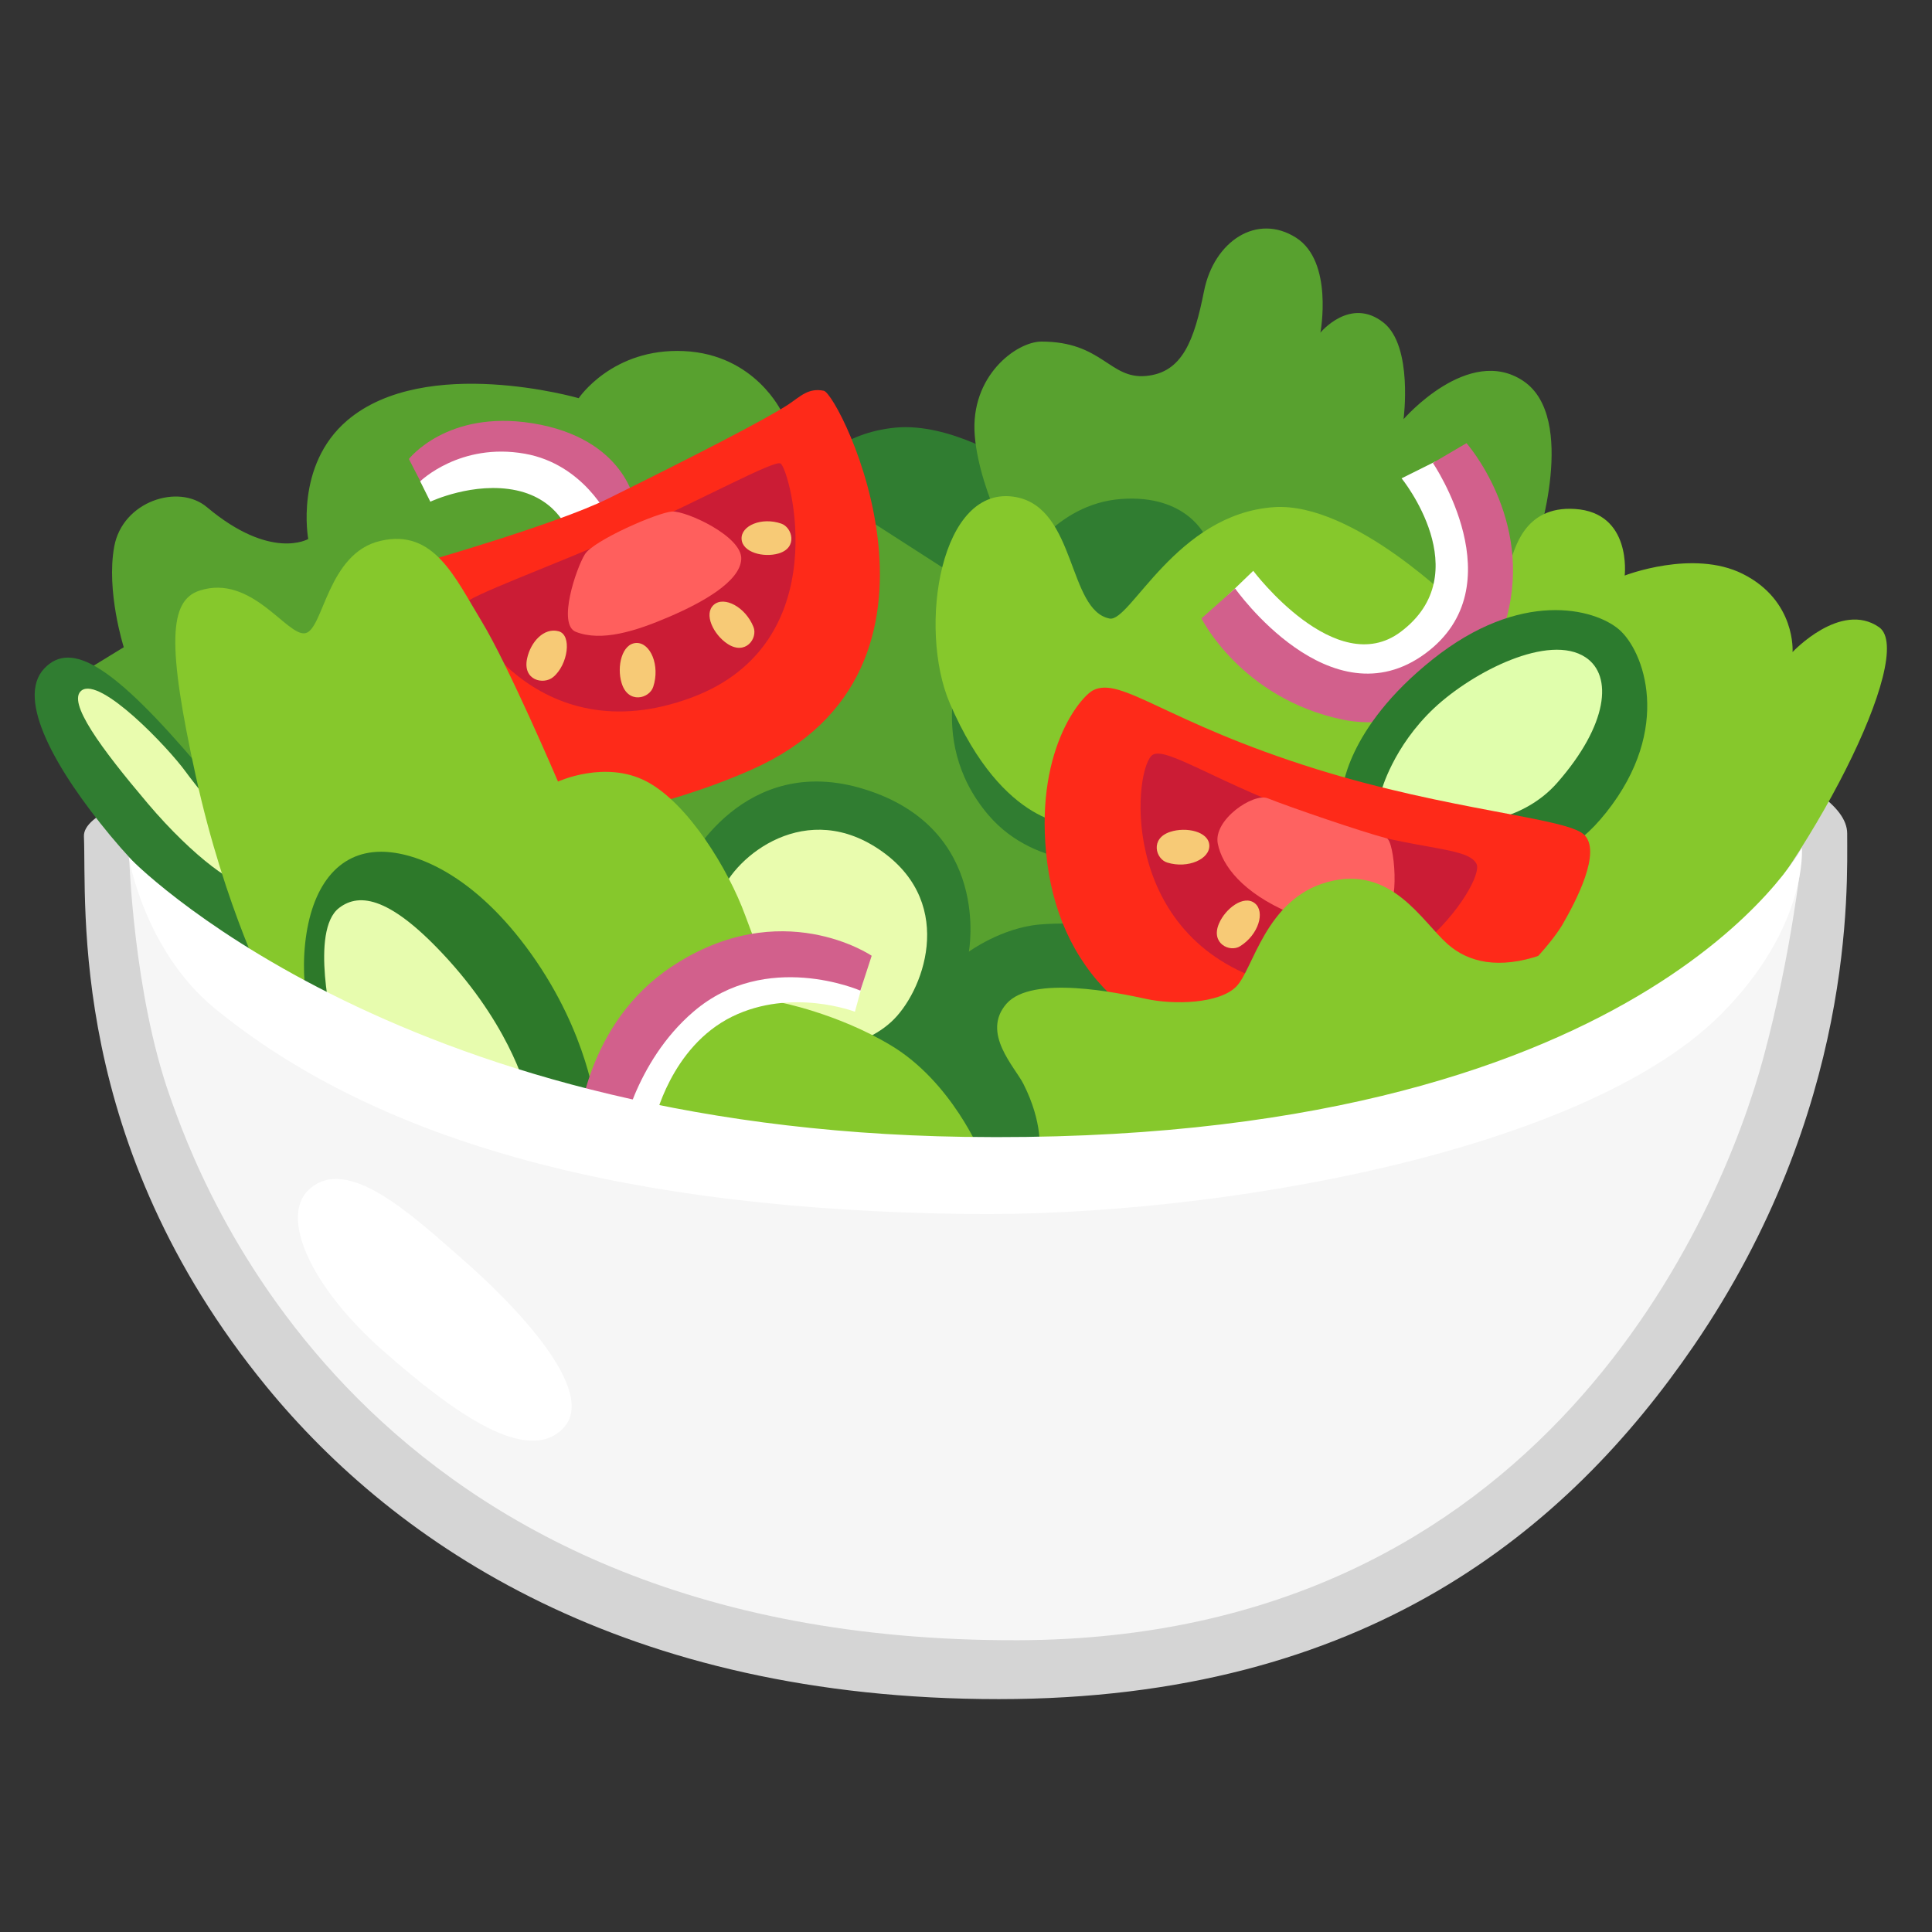 <svg width="50" height="50" viewBox="0 0 50 50" fill="none" xmlns="http://www.w3.org/2000/svg">
<rect x="0" y="0" width="50" height="50" fill="#333333" stroke="none"/>
<path d="M24.949 17.074C24.949 17.074 2.078 19.399 2.172 21.645C2.246 23.442 1.742 29.59 6.891 35.879C10.266 40 16.18 43.973 25.848 43.973C35.355 43.973 40.578 39.582 43.832 34.832C48.012 28.723 47.805 22.992 47.805 21.57C47.801 18.723 29.969 15.953 24.949 17.074Z" fill="#D5D5D5"/>
<path d="M26.133 11.949C26.133 11.949 24.59 10.938 23.18 11.066C21.77 11.199 21.109 12.035 21.109 12.035L16.691 23.027L21.391 28.27L24.457 30.395L30.391 30.246L33.012 12L26.133 11.949Z" fill="#307D31"/>
<path d="M26.43 14.633C26.43 14.633 25.355 12.824 25.227 11.277C25.098 9.73 26.309 8.84 26.953 8.84C28.531 8.84 28.711 9.816 29.656 9.73C30.602 9.645 30.906 8.809 31.16 7.535C31.418 6.238 32.531 5.508 33.543 6.152C34.516 6.773 34.172 8.609 34.172 8.609C34.172 8.609 34.945 7.664 35.809 8.352C36.574 8.965 36.324 10.848 36.324 10.848C36.324 10.848 38.004 8.91 39.422 9.859C40.84 10.809 39.766 14.074 39.766 14.074L39.293 17L31.207 13.902C31.207 13.902 30.734 12.785 29.012 12.914C27.293 13.043 26.43 14.633 26.43 14.633ZM17.785 22.379C17.785 22.379 19.23 19.445 22.375 20.426C25.672 21.453 25.074 24.629 25.074 24.629C25.074 24.629 25.918 24.012 26.906 23.926C27.895 23.84 29.102 24.012 29.102 24.012L28.945 22.309C28.945 22.309 26.848 22.586 25.574 21.086C23.863 19.066 25.016 16.742 25.016 16.742L25.316 15.281L22.305 13.344L20.238 10.676C20.238 10.676 19.551 9.172 17.699 9.086C15.848 9 14.977 10.305 14.977 10.305C14.977 10.305 11.012 9.16 8.988 10.879C7.621 12.043 7.977 13.949 7.977 13.949C7.977 13.949 7.016 14.52 5.355 13.125C4.617 12.504 3.172 12.976 2.957 14.141C2.742 15.301 3.203 16.75 3.203 16.75L1.871 17.566L6.387 22.211L17.785 22.379Z" fill="#58A12F"/>
<path d="M27.809 21.344C27.809 21.344 25.977 21.449 24.582 18.203C23.746 16.258 24.332 12.485 26.305 12.867C27.852 13.168 27.637 15.793 28.715 16.008C29.25 16.113 30.438 13.297 32.973 13.125C35.035 12.985 37.746 15.707 37.746 15.707C37.746 15.707 38.949 14.848 39.078 14.547C39.207 14.246 39.422 13.086 40.758 13.172C42.238 13.266 42.047 14.895 42.047 14.895C42.047 14.895 43.812 14.207 45.102 14.852C46.488 15.547 46.391 16.875 46.391 16.875C46.391 16.875 47.637 15.543 48.629 16.231C49.621 16.918 46.824 22.407 44.156 25.16C41.488 27.914 38.035 27.731 38.035 27.731L27.809 21.344Z" fill="#86C82C"/>
<path d="M10.906 12.508L10.582 11.879C10.582 11.879 11.57 10.602 13.773 10.953C16.191 11.34 16.434 13.024 16.434 13.024C16.434 13.024 15.188 13.496 15.148 13.438C15.109 13.379 13.941 12.152 13.941 12.152L11.629 12.231L10.906 12.508Z" fill="#D2608C"/>
<path d="M11.137 12.984C11.137 12.984 12.262 12.453 13.367 12.691C14.473 12.93 14.73 13.816 14.73 13.816L15.758 13.402C15.758 13.402 15.109 12.012 13.582 11.742C11.906 11.445 10.875 12.457 10.875 12.457L11.137 12.984Z" fill="white"/>
<path d="M10.773 14.602C10.773 14.602 14.367 13.582 15.742 12.902C17.945 11.813 19.859 10.832 20.418 10.457C20.715 10.258 20.922 10.031 21.32 10.113C21.719 10.195 25.301 17.32 19.461 19.914C17.098 20.965 14.559 21.32 14.559 21.32L10.91 18.238L10.773 14.602Z" fill="#FE2A19"/>
<path d="M12.02 15.637C11.934 15.89 13.855 19.551 17.891 18.055C21.687 16.648 20.441 12.156 20.203 11.996C20.047 11.894 18.246 12.89 16.301 13.758C14.27 14.66 12.09 15.433 12.02 15.637Z" fill="#CB1C35"/>
<path d="M14.902 16.352C15.566 16.613 16.445 16.34 17.332 15.957C18.148 15.606 19.156 15.059 19.184 14.469C19.211 13.883 17.777 13.227 17.402 13.238C17.031 13.254 15.359 13.988 15.137 14.344C14.914 14.703 14.418 16.16 14.902 16.352Z" fill="#FF5F5D"/>
<path d="M14.453 16.336C14.078 16.238 13.734 16.609 13.641 17.043C13.52 17.609 14.066 17.73 14.316 17.523C14.703 17.203 14.809 16.426 14.453 16.336ZM16.469 16.64C16.098 16.652 15.957 17.246 16.086 17.672C16.25 18.23 16.809 18.082 16.906 17.773C17.086 17.226 16.836 16.629 16.469 16.64ZM18.473 15.652C18.203 15.89 18.465 16.422 18.824 16.66C19.293 16.973 19.617 16.519 19.5 16.226C19.293 15.707 18.738 15.418 18.473 15.652ZM19.192 13.949C19.211 14.297 19.762 14.437 20.148 14.324C20.656 14.176 20.504 13.648 20.219 13.551C19.711 13.375 19.172 13.605 19.192 13.949Z" fill="#F7CA76"/>
<path d="M18.656 23.129C19.012 22.168 20.875 20.629 22.844 22.047C24.762 23.43 23.883 25.703 23.062 26.449C22.172 27.262 20.398 27.5 19.402 26.398C18.406 25.297 18.18 24.414 18.656 23.129Z" fill="#E9FCAE"/>
<path d="M7.156 24.453C7.258 24.328 7.512 24.008 7.355 23.445C7.094 22.504 6.43 21.344 5.16 19.848C2.945 17.238 1.848 16.558 1.145 17.301C0.398 18.09 1.453 19.933 2.855 21.625C4.258 23.316 6.52 25.242 7.156 24.453Z" fill="#307D31"/>
<path d="M6.41 22.852C6.195 23.027 5.027 22.215 3.82 20.789C2.613 19.363 1.727 18.164 2.109 17.871C2.594 17.5 4.348 19.34 4.809 19.977C5.27 20.613 6.891 22.457 6.41 22.852Z" fill="#E9FCAE"/>
<path d="M31.773 15.41L32.434 14.773C32.434 14.773 34.57 17.613 36.25 16.352C38.27 14.836 36.273 12.379 36.273 12.379L37.152 11.941L38.316 13.742L38.402 16.289L36.406 18.023C36.406 18.023 34.211 18.023 34.035 17.762C33.859 17.496 31.773 15.41 31.773 15.41Z" fill="white"/>
<path d="M31.094 16.004L31.965 15.23C31.965 15.23 34.43 18.727 36.891 16.91C39.25 15.164 37.082 11.98 37.082 11.98L37.953 11.469C37.953 11.469 39.68 13.418 38.996 15.969C38.445 18.016 36.402 18.973 34.734 18.621C32.117 18.066 31.094 16.004 31.094 16.004Z" fill="#D2608C"/>
<path d="M34.734 20.5C34.734 20.5 34.805 18.875 37.078 17.063C39.352 15.25 41.262 15.746 41.898 16.289C42.539 16.836 43.301 18.844 41.57 21.024C40.742 22.063 40.102 22.211 39.199 22.129C38.145 22.031 36.312 21.117 36.312 21.117L34.734 20.5Z" fill="#2C7B2E"/>
<path d="M41.035 17.012C40.086 16.383 38.129 17.379 37.121 18.32C36.047 19.328 35.75 20.468 35.75 20.468L38.098 21.297C38.098 21.297 39.418 21.265 40.301 20.258C41.617 18.758 41.746 17.484 41.035 17.012Z" fill="#E0FEAC"/>
<path d="M28.293 17.863C27.965 18.027 26.738 19.465 27.102 22.324C27.48 25.281 29.594 27.227 33.094 27.481C37.574 27.801 40.094 24.52 40.438 23.926C40.781 23.332 41.469 22.027 40.988 21.594C40.508 21.16 37.512 20.977 34.059 19.902C30.18 18.692 29.023 17.496 28.293 17.863Z" fill="#FE2A19"/>
<path d="M29.844 19.527C29.355 19.77 28.875 24.109 32.707 25.379C36.008 26.473 38.461 22.84 38.211 22.355C37.961 21.871 36.473 22.035 34.016 21.164C31.555 20.289 30.227 19.34 29.844 19.527Z" fill="#CB1C35"/>
<path d="M31.516 21.832C31.629 22.406 32.164 23.105 33.379 23.625C34.344 24.039 35.379 23.855 35.816 23.672C36.254 23.488 36.086 21.746 35.887 21.695C35.266 21.535 33.383 20.891 32.809 20.66C32.438 20.512 31.395 21.215 31.516 21.832Z" fill="#FE6261"/>
<path d="M31.297 21.875C31.277 21.516 30.695 21.395 30.289 21.527C29.754 21.699 29.91 22.235 30.211 22.324C30.746 22.488 31.316 22.231 31.297 21.875ZM32.473 23.375C32.191 23.152 31.715 23.508 31.547 23.902C31.324 24.418 31.828 24.656 32.094 24.488C32.57 24.192 32.75 23.594 32.473 23.375Z" fill="#F7CA76"/>
<path d="M26.898 29.785C26.898 29.785 27.004 29.078 26.488 28.055C26.266 27.613 25.387 26.735 26.047 25.977C26.707 25.223 28.941 25.695 29.664 25.852C30.387 26.008 31.551 25.977 31.992 25.535C32.434 25.094 32.746 23.27 34.352 22.828C36.008 22.375 36.789 23.836 37.465 24.434C38 24.906 38.785 25.094 39.887 24.715C40.988 24.336 40.672 25.785 40.672 25.785L39.383 28.649L26.898 29.785ZM6.988 25.762C6.988 25.762 5.824 23.527 5.07 20.098C4.316 16.668 4.375 15.543 5.164 15.285C6.516 14.844 7.43 16.481 7.902 16.387C8.375 16.293 8.469 14.309 9.852 13.996C11.234 13.68 11.77 14.941 12.461 16.074C13.152 17.207 14.441 20.227 14.441 20.227C14.441 20.227 15.668 19.66 16.738 20.227C17.808 20.793 18.848 22.492 19.285 23.688C19.727 24.883 20.156 25.934 20.156 25.934C20.156 25.934 21.668 26.219 23.058 27.055C24.633 28 25.387 29.856 25.387 29.856L17.652 30.352C17.652 30.352 8.277 26.985 8.184 26.828C8.086 26.672 6.891 25.633 6.988 25.762Z" fill="#86C82C"/>
<path d="M8.215 26.988C8.215 26.988 7.742 25.855 7.898 24.41C8.055 22.965 8.731 22.043 9.863 22.043C10.746 22.043 12.27 22.617 13.75 24.691C15.23 26.766 15.418 28.656 15.418 28.656L9.156 27.84L8.215 26.988Z" fill="#2D792A"/>
<path d="M8.621 26.578C8.621 26.578 8.008 24.082 8.777 23.496C9.312 23.086 10.129 23.215 11.609 24.847C13.297 26.715 13.652 28.34 13.652 28.34L8.621 26.578Z" fill="#E7FCAE"/>
<path d="M16.215 28.953L16.938 29.016C16.938 29.016 17.348 27.098 18.949 26.309C20.492 25.555 22.125 26.184 22.125 26.184L22.375 25.27L20.676 24.578L18.379 25.051C18.379 25.051 16.301 26.938 16.301 27.031C16.301 27.125 16.215 28.859 16.215 28.953Z" fill="white"/>
<path d="M14.961 29.231C14.961 29.137 15.152 26.496 17.383 25.016C20.215 23.137 22.559 24.735 22.559 24.735L22.266 25.637C22.266 25.637 19.828 24.57 17.949 26.18C16.406 27.5 16.062 29.485 16.062 29.485L14.961 29.231Z" fill="#D2608C"/>
<path d="M26.348 42.449C39.93 42.406 44.539 31.434 45.637 27.371C46.355 24.711 46.613 22.293 46.613 22.293L41.848 27.66C41.848 27.66 26.902 30.527 26.402 30.527C25.902 30.527 17.645 29.863 17.645 29.863L9.16 27.836L3.344 22.203C3.344 22.203 3.453 25.707 4.395 28.367C5.121 30.418 9.328 42.504 26.348 42.449Z" fill="#F6F6F6"/>
<path d="M25.016 31.418C31.5 31.5 40.977 29.812 44.527 26.262C46.801 23.988 46.633 21.938 46.633 21.938C46.633 21.938 42.531 29.684 24.957 29.422C10.051 29.199 3.332 22.184 3.332 22.184C3.332 22.184 3.73 24.598 5.559 26.098C9.883 29.633 16.367 31.305 25.016 31.418ZM7.992 30.789C7.23 31.504 8.055 33.32 9.914 34.957C11.773 36.594 13.633 37.906 14.562 36.977C15.527 36.012 13.25 33.707 11.965 32.586C10.68 31.465 8.984 29.859 7.992 30.789Z" fill="white"/>
</svg>
